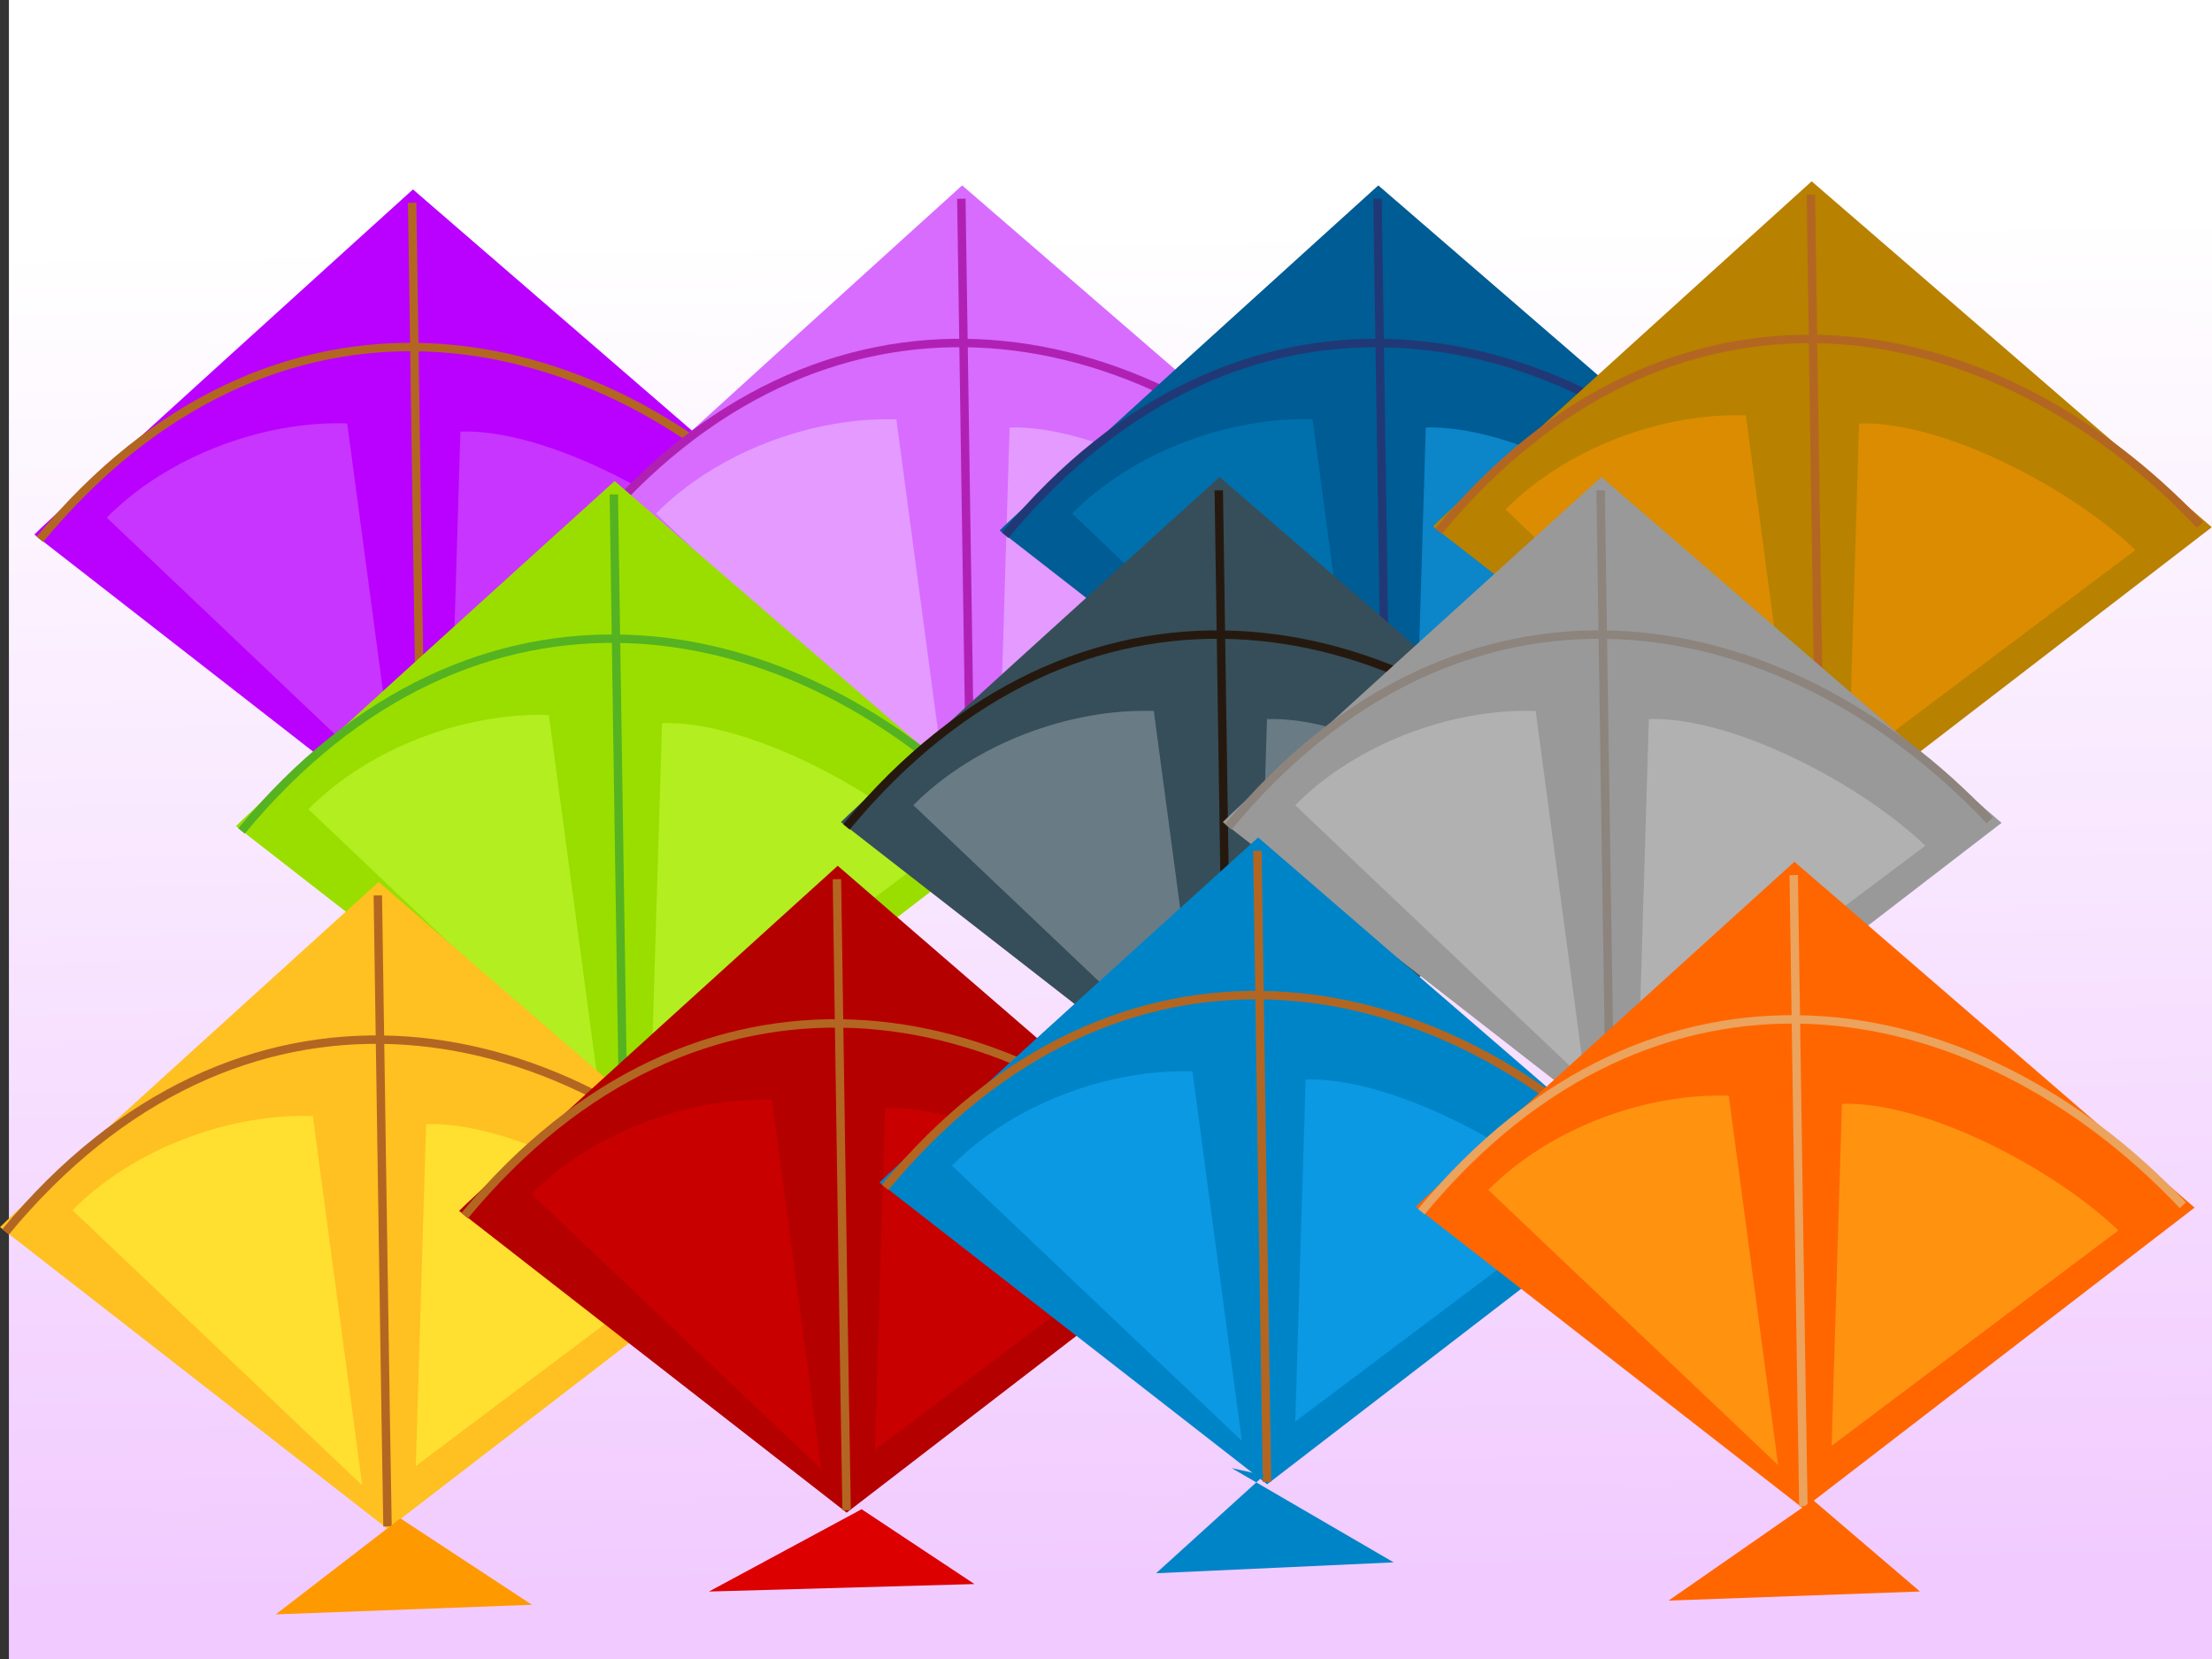 <svg xmlns="http://www.w3.org/2000/svg" viewBox="0 0 640 480"><rect x="0" y="0" width="640" height="480" fill="#333333" stroke="none"/><defs><linearGradient id="a" y2="75.986" gradientUnits="userSpaceOnUse" x2="573.11" gradientTransform="translate(0 -12.908)" y1="473.55" x1="579.56"><stop offset="0" stop-color="#f1caff"/><stop offset="1" stop-color="#fff"/></linearGradient></defs><rect rx="23.533" ry="0" height="480" width="640" x="2.582" fill="url(#a)"/><path d="M9.93 154.66c4.565-4.89 109.55-99.855 109.55-99.855l115.77 100.08-113.18 87.08z" fill="#ba00ff"/><path d="M122.06 241.27c-.26-10.48-2.81-182.59-2.81-182.59M11.525 156.05c67.131-81.225 159.42-66.238 220.31-1.873" stroke="#b36621" stroke-width="2.437" fill="none"/><path d="M114.75 229.39l-83.867-79.63c17.621-17.786 45.281-28.049 69.576-27.257zM130.22 223.8l82.97-62.312c-18.48-17.78-55.723-37.434-79.981-36.634z" opacity=".493" fill="#d76cff"/><path d="M168.83 153.49c4.564-4.89 109.55-99.852 109.55-99.852l115.77 100.07-113.18 87.08z" fill="#d76cff"/><path d="M280.95 240.09c-.253-10.479-2.802-182.59-2.802-182.59M170.42 154.88c67.131-81.225 159.42-66.238 220.31-1.873" stroke="#b021b3" stroke-width="2.437" fill="none"/><path d="M273.64 228.22l-83.862-79.627c17.621-17.786 45.281-28.049 69.576-27.257zM289.11 222.63l82.97-62.312c-18.48-17.78-55.724-37.434-79.981-36.634z" opacity=".493" fill="#f1caff"/><path d="M289.24 153.49c4.564-4.89 109.55-99.852 109.55-99.852l115.77 100.07-113.18 87.08z" fill="#005c94"/><path d="M401.36 240.09c-.25-10.47-2.8-182.58-2.8-182.58M290.83 154.88c67.131-81.225 159.42-66.238 220.31-1.873" stroke="#213876" stroke-width="2.437" fill="none"/><path d="M394.05 228.22l-83.862-79.627c17.621-17.786 45.281-28.049 69.576-27.257z" opacity=".493" fill="#0084c8"/><path d="M409.53 222.63l82.97-62.312c-18.48-17.78-55.723-37.434-79.981-36.634z" opacity=".493" fill="#19aeff"/><path d="M414.62 152.31c4.56-4.89 109.55-99.848 109.55-99.848l115.77 100.08-113.18 87.08z" fill="#b88100"/><path d="M526.74 238.92c-.25-10.48-2.8-182.58-2.8-182.58M416.21 153.71c67.13-81.225 159.42-66.237 220.31-1.87" stroke="#b36621" stroke-width="2.437" fill="none"/><path d="M519.43 227.05l-83.86-79.63c17.621-17.786 45.281-28.049 69.576-27.257zM534.9 221.46l82.97-62.32c-18.48-17.78-55.72-37.43-79.98-36.63z" opacity=".493" fill="#f90"/><path d="M68.275 239.03c4.564-4.89 109.56-99.85 109.56-99.85l115.76 100.07-113.18 87.09z" fill="#9ade00"/><path d="M180.4 325.64c-.25-10.48-2.8-182.59-2.8-182.59M69.87 240.43c67.13-81.23 159.42-66.24 220.31-1.88" stroke="#55b321" stroke-width="2.437" fill="none"/><path d="M173.09 313.76l-83.863-79.63c17.623-17.78 45.283-28.04 69.573-27.25zM188.56 308.17l82.97-62.31c-18.48-17.78-55.72-37.44-79.98-36.63z" opacity=".493" fill="#ccff42"/><path d="M243.31 237.86c4.564-4.891 109.55-99.852 109.55-99.852l115.77 100.07-113.18 87.08z" fill="#364e59"/><path d="M355.43 324.47c-.253-10.479-2.802-182.59-2.802-182.59M244.9 239.25c67.131-81.225 159.42-66.238 220.31-1.873" stroke="#25190f" stroke-width="2.437" fill="none"/><path d="M348.12 312.59l-83.862-79.627c17.621-17.785 45.281-28.049 69.576-27.257zM363.59 307l82.98-62.31c-18.48-17.78-55.73-37.44-79.99-36.64z" opacity=".493" fill="#9eabb0"/><path d="M353.79 237.86c4.56-4.89 109.55-99.86 109.55-99.86l115.77 100.08-113.18 87.08z" fill="#999"/><path d="M465.91 324.47c-.253-10.479-2.802-182.59-2.802-182.59M355.38 239.25c67.131-81.225 159.42-66.238 220.31-1.873" stroke="#8c847d" stroke-width="2.437" fill="none"/><path d="M458.6 312.59l-83.862-79.627c17.621-17.785 45.281-28.049 69.576-27.257zM474.08 307l82.97-62.312c-18.48-17.78-55.723-37.434-79.981-36.634z" opacity=".493" fill="#ccc"/><path d="M0 355.04c4.564-4.891 109.55-99.852 109.55-99.852l115.77 100.07-113.18 87.09z" fill="#ffc022"/><path d="M112.12 441.65c-.253-10.479-2.802-182.59-2.802-182.59M1.595 356.44c67.13-81.23 159.43-66.24 220.32-1.88" stroke="#b36621" stroke-width="2.437" fill="none"/><path d="M104.81 429.77l-83.858-79.62c17.621-17.786 45.281-28.049 69.576-27.257zM120.29 424.18l82.97-62.312c-18.48-17.78-55.73-37.43-79.98-36.63z" opacity=".493" fill="#ffff3e"/><path d="M132.83 350.35c4.564-4.891 109.55-99.852 109.55-99.852l115.77 100.07-113.18 87.09z" fill="#b50000"/><path d="M244.95 436.96c-.253-10.479-2.802-182.59-2.802-182.59M134.42 351.75c67.131-81.225 159.42-66.238 220.31-1.873" stroke="#b36621" stroke-width="2.437" fill="none"/><path d="M237.64 425.09l-83.862-79.627c17.621-17.786 45.281-28.049 69.576-27.257zM253.11 419.49l82.97-62.31c-18.48-17.78-55.72-37.43-79.98-36.63z" opacity=".493" fill="#dc0000"/><path d="M254.48 342.15c4.564-4.89 109.55-99.852 109.55-99.852l115.77 100.07-113.18 87.085z" fill="#0084c8"/><path d="M366.6 428.76c-.253-10.479-2.802-182.59-2.802-182.59M256.07 343.55c67.131-81.225 159.42-66.238 220.31-1.873" stroke="#b36621" stroke-width="2.437" fill="none"/><path d="M359.29 416.88l-83.862-79.627c17.621-17.786 45.281-28.049 69.576-27.257zM374.77 411.29l82.97-62.312c-18.48-17.78-55.73-37.43-79.98-36.63z" opacity=".493" fill="#19aeff"/><path d="M409.65 349.18c4.564-4.89 109.55-99.852 109.55-99.852l115.77 100.07-113.18 87.085z" fill="#f60"/><path d="M521.78 435.79c-.253-10.479-2.802-182.59-2.802-182.59M411.25 350.58c67.131-81.225 159.42-66.238 220.31-1.873" stroke="#eba35d" stroke-width="2.437" fill="none"/><path d="M514.47 423.91l-83.862-79.627c17.621-17.786 45.281-28.049 69.576-27.257zM529.94 418.32l82.97-62.312c-18.48-17.78-55.724-37.434-79.981-36.634z" opacity=".493" fill="#ffc022"/><path d="M79.785 467.09l36.06-27.78 38.064 25.002z" fill="#f90"/><path d="M249.29 436.67l-44.171 23.811 76.82-2.165z" fill="#dc0000"/><path d="M365.74 426.86l-31.242 28.327 68.733-3.147-46.864-27.278z" fill="#0084c8"/><path d="M524.59 434.04l-41.825 29.066 72.74-2.642z" fill="#f60"/></svg>